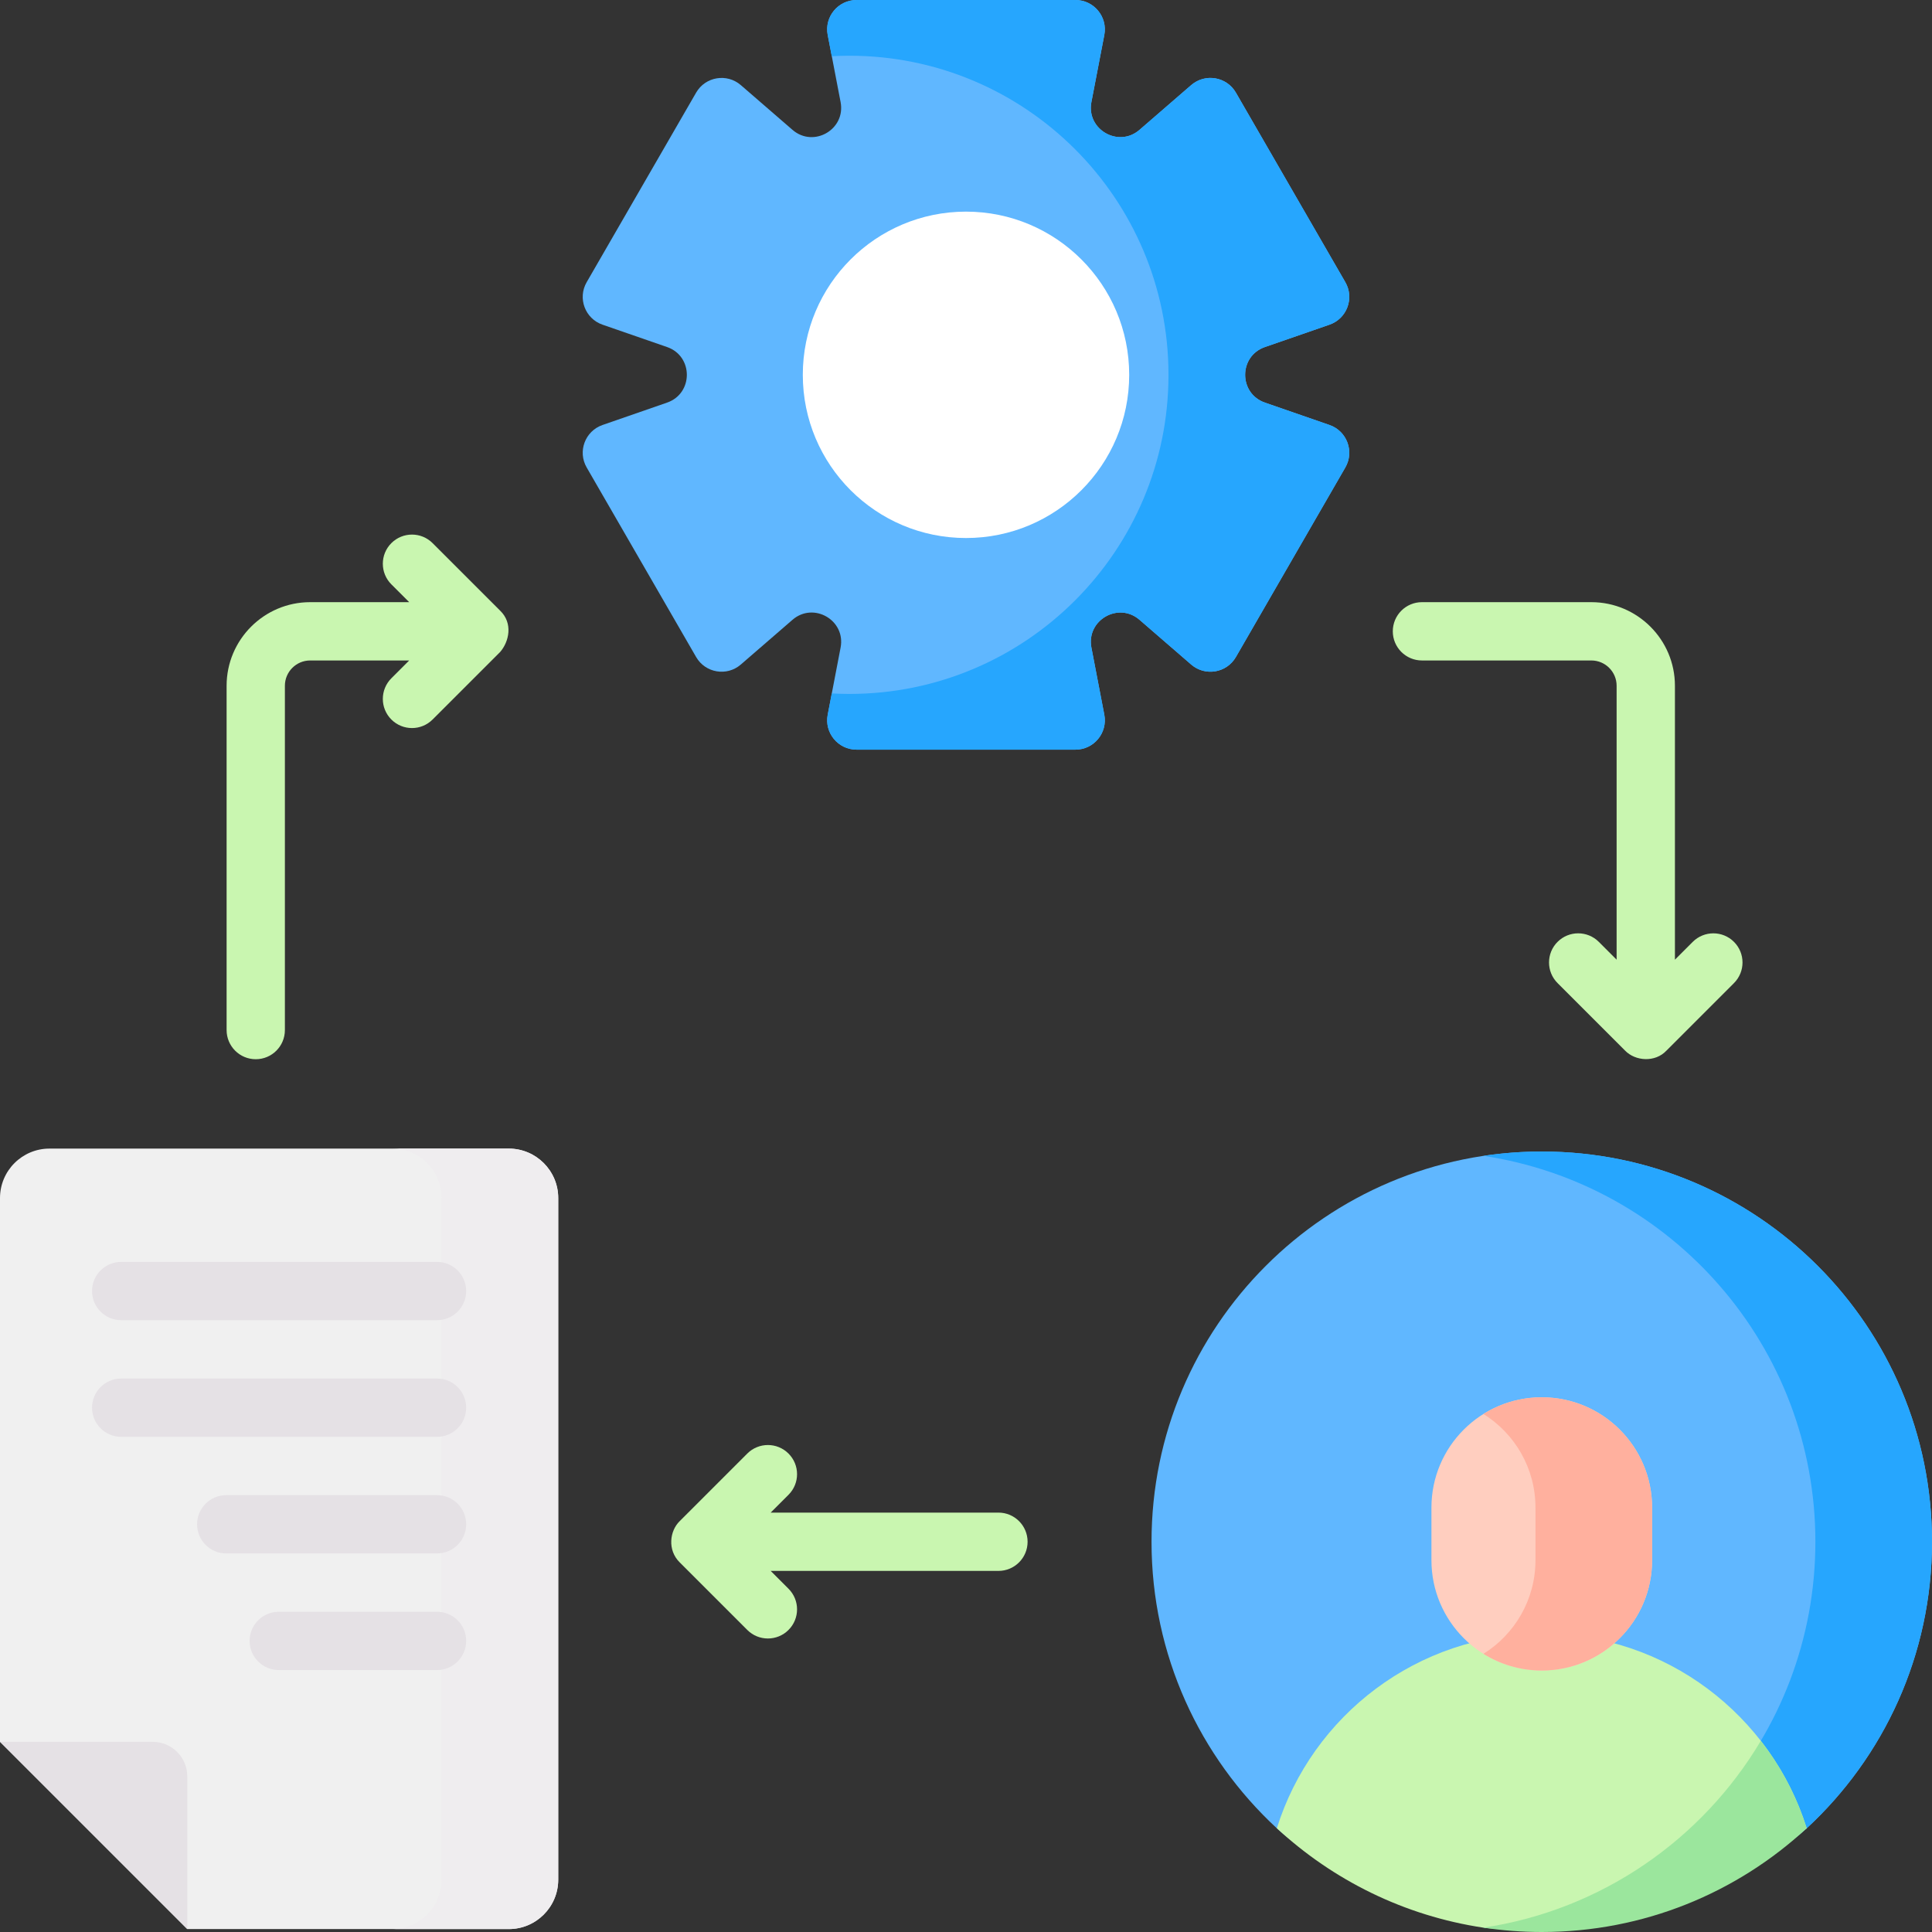 <svg width="100" height="100" viewBox="0 0 100 100" fill="none" xmlns="http://www.w3.org/2000/svg">
<rect x="0" y="0" width="100" height="100" fill="#333333" stroke="none"/>
<g clip-path="url(#clip0_16_1919)">
<path d="M69.634 14.606L63.97 4.795C63.492 3.967 62.379 3.78 61.656 4.405L58.981 6.721C57.889 7.666 56.218 6.701 56.491 5.283L57.159 1.809C57.339 0.871 56.62 0 55.665 0H44.336C43.38 0 42.661 0.871 42.842 1.809L43.509 5.283C43.782 6.701 42.111 7.666 41.019 6.721L38.344 4.405C37.622 3.78 36.508 3.968 36.031 4.795L30.366 14.606C29.888 15.434 30.282 16.492 31.186 16.805L34.528 17.963C35.892 18.436 35.892 20.366 34.528 20.839L31.186 21.998C30.283 22.311 29.888 23.369 30.366 24.196L36.031 34.007C36.508 34.835 37.622 35.022 38.344 34.397L41.019 32.081C42.111 31.137 43.782 32.101 43.509 33.519L42.842 36.994C42.661 37.932 43.38 38.802 44.336 38.802H55.665C56.62 38.802 57.339 37.932 57.159 36.994L56.491 33.519C56.219 32.101 57.89 31.137 58.981 32.081L61.656 34.397C62.379 35.022 63.492 34.835 63.97 34.007L69.634 24.196C70.112 23.369 69.718 22.311 68.815 21.998L65.472 20.839C64.108 20.366 64.108 18.436 65.472 17.963L68.815 16.805C69.718 16.491 70.112 15.433 69.634 14.606Z" fill="#60B7FF"/>
<path d="M50 27.848C54.665 27.848 58.447 24.066 58.447 19.401C58.447 14.736 54.665 10.954 50 10.954C45.335 10.954 41.553 14.736 41.553 19.401C41.553 24.066 45.335 27.848 50 27.848Z" fill="white"/>
<path d="M68.815 21.998L65.472 20.839C64.108 20.366 64.108 18.436 65.472 17.963L68.815 16.804C69.718 16.491 70.112 15.433 69.634 14.606L63.97 4.795C63.492 3.968 62.379 3.78 61.656 4.405L58.981 6.721C57.889 7.666 56.218 6.701 56.491 5.283L57.159 1.809C57.339 0.871 56.62 0 55.664 0H44.336C43.38 0 42.661 0.871 42.841 1.809L43.053 2.91C43.355 2.894 43.658 2.884 43.964 2.884C53.086 2.884 60.481 10.279 60.481 19.401C60.481 28.523 53.086 35.918 43.964 35.918C43.658 35.918 43.355 35.908 43.053 35.892L42.842 36.993C42.661 37.931 43.38 38.802 44.336 38.802H55.664C56.62 38.802 57.339 37.931 57.159 36.993L56.491 33.519C56.219 32.101 57.889 31.136 58.981 32.081L61.656 34.397C62.379 35.022 63.492 34.834 63.97 34.007L69.634 24.196C70.112 23.369 69.718 22.311 68.815 21.998Z" fill="#26A6FE"/>
<path d="M100 79.801C100 85.663 97.503 90.942 93.515 94.632C89.913 97.964 85.095 96.958 79.801 96.958C74.508 96.958 69.69 97.964 66.088 94.632C62.1 90.942 59.603 85.663 59.603 79.801C59.603 68.646 68.646 59.603 79.801 59.603C90.957 59.603 100 68.646 100 79.801Z" fill="#60B7FF"/>
<path d="M79.801 59.602C78.776 59.602 77.768 59.68 76.783 59.827C86.507 61.284 93.964 69.671 93.964 79.801C93.964 89.931 86.507 98.318 76.783 99.775C77.768 99.923 80.122 99.303 81.147 99.303C85.857 99.303 88.377 97.246 91.813 94.543C92.239 94.208 93.118 94.999 93.515 94.631C97.503 90.941 100 85.663 100 79.801C100 68.646 90.957 59.602 79.801 59.602Z" fill="#26A6FE"/>
<path d="M80.24 99.643C84.801 99.643 87.841 97.86 91.222 95.31C91.765 94.9 93.015 95.091 93.514 94.63C91.686 88.796 86.238 84.561 79.801 84.561C73.364 84.561 67.916 88.796 66.089 94.63C68.993 97.317 72.686 99.162 76.783 99.776C77.768 99.923 79.214 99.643 80.24 99.643Z" fill="#C9F6B0"/>
<path d="M93.51 94.634C93.511 94.633 93.513 94.631 93.514 94.63C92.995 92.972 92.183 91.444 91.139 90.106C88.107 95.207 82.893 98.86 76.783 99.775C77.768 99.923 78.776 100 79.801 100C85.093 100 89.909 97.964 93.51 94.634Z" fill="#9BE69D"/>
<path d="M79.801 86.465C76.647 86.465 74.091 83.908 74.091 80.754V78.035C74.091 74.881 76.647 72.324 79.801 72.324C82.955 72.324 85.512 74.881 85.512 78.035V80.754C85.512 83.908 82.955 86.465 79.801 86.465Z" fill="#FFCEBF"/>
<path d="M79.801 72.324C78.693 72.324 77.659 72.641 76.783 73.188C78.399 74.196 79.476 75.989 79.476 78.035V80.754C79.476 82.8 78.399 84.593 76.783 85.602C77.659 86.148 78.693 86.465 79.801 86.465C82.955 86.465 85.512 83.908 85.512 80.754V78.035C85.512 74.881 82.955 72.324 79.801 72.324Z" fill="#FFB09E"/>
<path d="M25.889 31.609L22.391 28.112C21.802 27.523 20.847 27.523 20.257 28.112C19.668 28.701 19.668 29.657 20.257 30.246L21.18 31.168H16.055C13.669 31.168 11.729 33.109 11.729 35.494V53.316C11.729 54.15 12.404 54.825 13.238 54.825C14.071 54.825 14.746 54.15 14.746 53.316V35.494C14.746 34.773 15.333 34.186 16.054 34.186H21.179L20.257 35.108C19.668 35.697 19.668 36.653 20.257 37.242C20.846 37.831 21.802 37.832 22.391 37.242L25.889 33.745C26.354 33.207 26.56 32.257 25.889 31.609Z" fill="#C9F6B0"/>
<path d="M89.75 48.751C89.161 48.162 88.206 48.162 87.616 48.751L86.694 49.673V35.494C86.694 33.108 84.753 31.168 82.368 31.168H73.6C72.766 31.168 72.091 31.843 72.091 32.677C72.091 33.51 72.766 34.186 73.6 34.186H82.368C83.089 34.186 83.676 34.773 83.676 35.494V49.673L82.754 48.751C82.165 48.162 81.209 48.161 80.619 48.751C80.03 49.34 80.03 50.296 80.62 50.885L84.117 54.382C84.646 54.928 85.669 55.002 86.252 54.383L89.75 50.885C90.339 50.296 90.34 49.34 89.75 48.751Z" fill="#C9F6B0"/>
<path d="M51.679 78.292H39.891L40.813 77.37C41.403 76.781 41.403 75.826 40.813 75.236C40.224 74.647 39.269 74.647 38.679 75.236L35.181 78.734C34.662 79.237 34.536 80.234 35.181 80.868L38.679 84.366C38.974 84.661 39.36 84.808 39.746 84.808C40.132 84.808 40.519 84.661 40.813 84.366C41.403 83.777 41.403 82.822 40.813 82.232L39.891 81.31H51.679C52.513 81.31 53.188 80.635 53.188 79.801C53.188 78.968 52.513 78.292 51.679 78.292Z" fill="#C9F6B0"/>
<path d="M9.694 99.849H26.333C27.748 99.849 28.894 98.702 28.894 97.288V62.012C28.894 60.598 27.748 59.451 26.333 59.451H2.561C1.146 59.451 0 60.598 0 62.012V90.155L9.694 99.849Z" fill="#F0F0F0"/>
<path d="M26.333 59.451H20.297C21.711 59.451 22.858 60.598 22.858 62.012V97.288C22.858 98.702 21.711 99.849 20.297 99.849H26.333C27.747 99.849 28.894 98.702 28.894 97.288V62.012C28.894 60.598 27.747 59.451 26.333 59.451Z" fill="#EFEDEF"/>
<path d="M9.694 99.849V91.948C9.694 90.958 8.891 90.156 7.901 90.156H0L9.694 99.849Z" fill="#E5E1E5"/>
<path d="M6.273 68.333H22.62C23.454 68.333 24.129 67.658 24.129 66.824C24.129 65.991 23.454 65.315 22.62 65.315H6.273C5.44 65.315 4.764 65.991 4.764 66.824C4.764 67.658 5.44 68.333 6.273 68.333Z" fill="#E5E1E5"/>
<path d="M6.273 74.37H22.62C23.454 74.37 24.129 73.694 24.129 72.861C24.129 72.027 23.454 71.352 22.62 71.352H6.273C5.44 71.352 4.764 72.027 4.764 72.861C4.764 73.694 5.44 74.37 6.273 74.37Z" fill="#E5E1E5"/>
<path d="M11.71 80.406H22.62C23.454 80.406 24.129 79.73 24.129 78.897C24.129 78.064 23.454 77.388 22.62 77.388H11.71C10.877 77.388 10.201 78.064 10.201 78.897C10.201 79.73 10.877 80.406 11.71 80.406Z" fill="#E5E1E5"/>
<path d="M14.429 86.442H22.62C23.454 86.442 24.129 85.766 24.129 84.933C24.129 84.1 23.454 83.424 22.62 83.424H14.429C13.595 83.424 12.92 84.1 12.92 84.933C12.92 85.766 13.595 86.442 14.429 86.442Z" fill="#E5E1E5"/>
</g>
<defs>
<clipPath id="clip0_16_1919">
<rect width="100" height="100" fill="white"/>
</clipPath>
</defs>
</svg>
